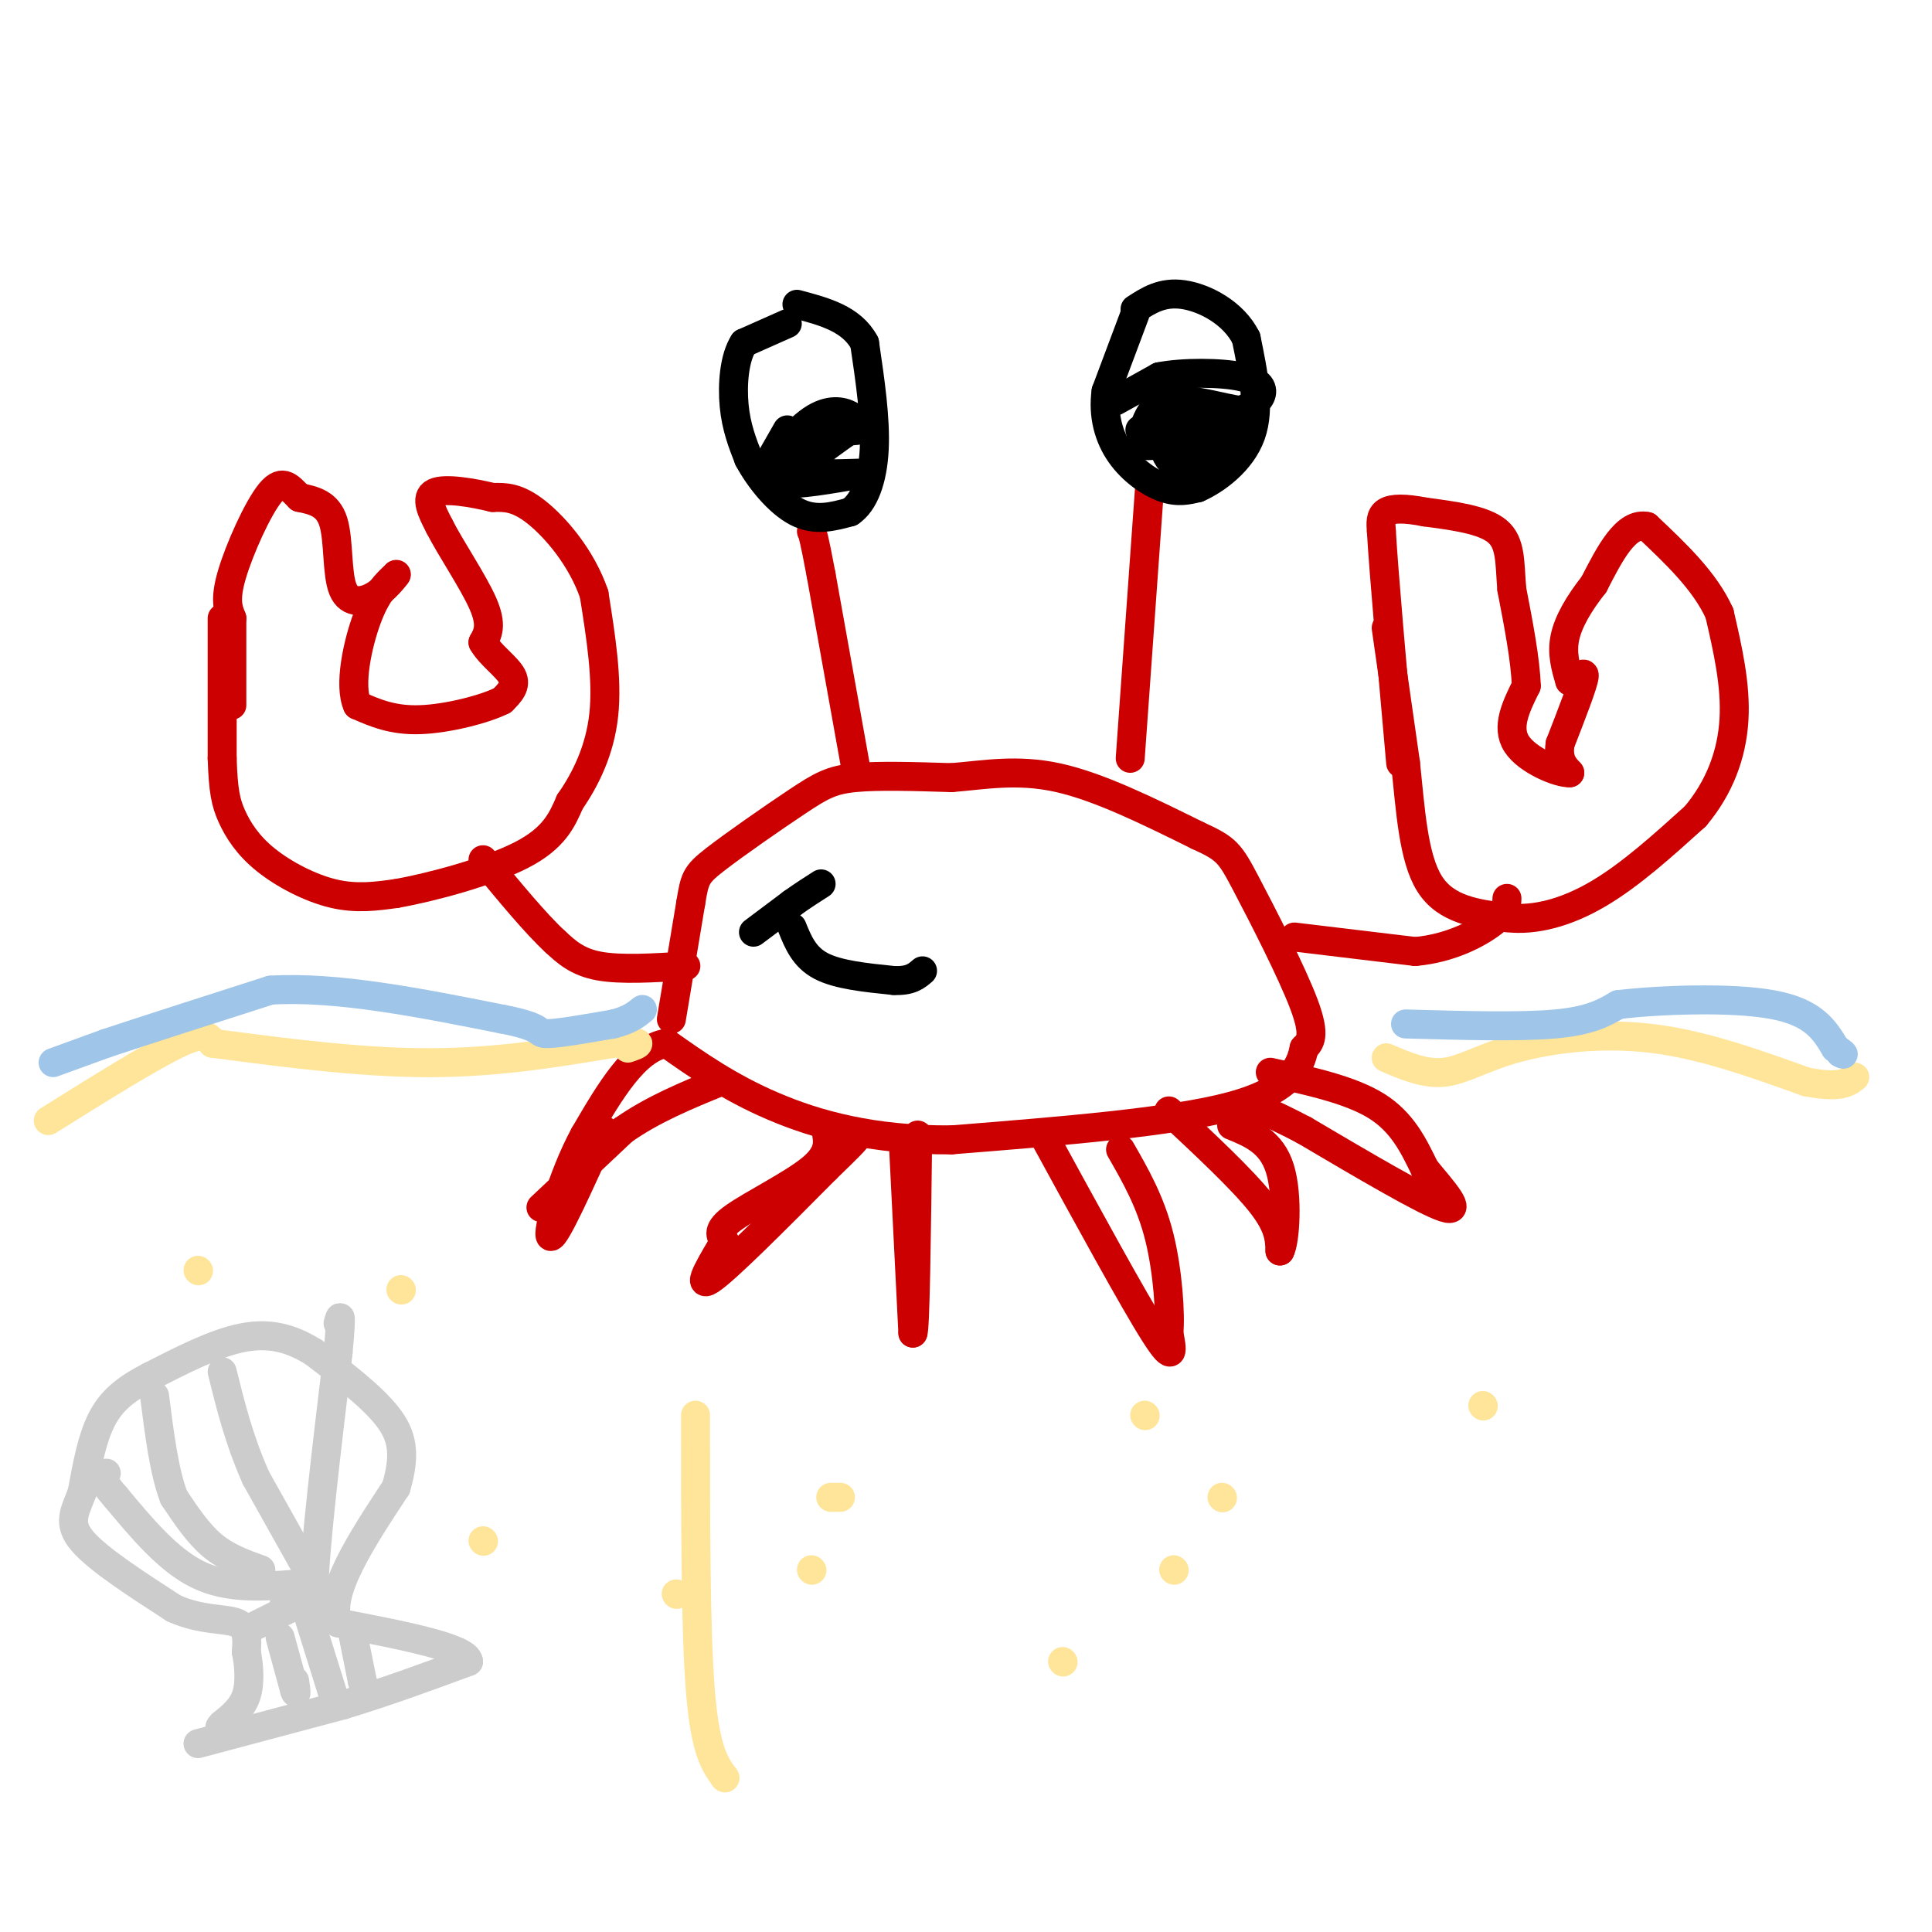 <svg viewBox='0 0 400 400' version='1.1' xmlns='http://www.w3.org/2000/svg' xmlns:xlink='http://www.w3.org/1999/xlink'><g fill='none' stroke='rgb(204,0,0)' stroke-width='6' stroke-linecap='round' stroke-linejoin='round'><path d='M139,211c0.000,0.000 4.000,-24.000 4,-24'/><path d='M143,187c0.848,-5.104 0.970,-5.863 5,-9c4.030,-3.137 11.970,-8.652 17,-12c5.030,-3.348 7.152,-4.528 12,-5c4.848,-0.472 12.424,-0.236 20,0'/><path d='M197,161c6.711,-0.533 13.489,-1.867 22,0c8.511,1.867 18.756,6.933 29,12'/><path d='M248,173c6.036,2.738 6.625,3.583 10,10c3.375,6.417 9.536,18.405 12,25c2.464,6.595 1.232,7.798 0,9'/><path d='M270,217c-0.756,3.756 -2.644,8.644 -15,12c-12.356,3.356 -35.178,5.178 -58,7'/><path d='M197,236c-16.267,0.111 -27.933,-3.111 -37,-7c-9.067,-3.889 -15.533,-8.444 -22,-13'/><path d='M138,216c-6.500,1.000 -11.750,10.000 -17,19'/><path d='M121,235c-4.689,8.600 -7.911,20.600 -7,21c0.911,0.400 5.956,-10.800 11,-22'/><path d='M263,222c8.333,1.833 16.667,3.667 22,7c5.333,3.333 7.667,8.167 10,13'/><path d='M295,242c3.733,4.511 8.067,9.289 4,8c-4.067,-1.289 -16.533,-8.644 -29,-16'/><path d='M270,234c-6.667,-3.500 -8.833,-4.250 -11,-5'/><path d='M112,250c0.000,0.000 17.000,-16.000 17,-16'/><path d='M129,234c6.167,-4.333 13.083,-7.167 20,-10'/><path d='M171,234c0.467,2.378 0.933,4.756 -3,8c-3.933,3.244 -12.267,7.356 -16,10c-3.733,2.644 -2.867,3.822 -2,5'/><path d='M150,257c-2.044,3.578 -6.156,10.022 -3,8c3.156,-2.022 13.578,-12.511 24,-23'/><path d='M171,242c5.000,-4.833 5.500,-5.417 6,-6'/><path d='M187,236c0.000,0.000 2.000,40.000 2,40'/><path d='M189,276c0.500,-0.167 0.750,-20.583 1,-41'/><path d='M216,235c9.333,17.083 18.667,34.167 23,41c4.333,6.833 3.667,3.417 3,0'/><path d='M242,276c0.378,-3.644 -0.178,-12.756 -2,-20c-1.822,-7.244 -4.911,-12.622 -8,-18'/><path d='M242,230c7.583,7.083 15.167,14.167 19,19c3.833,4.833 3.917,7.417 4,10'/><path d='M265,259c1.067,-1.822 1.733,-11.378 0,-17c-1.733,-5.622 -5.867,-7.311 -10,-9'/><path d='M234,157c0.000,0.000 4.000,-56.000 4,-56'/><path d='M177,158c0.000,0.000 -7.000,-39.000 -7,-39'/><path d='M170,119c-1.500,-8.000 -1.750,-8.500 -2,-9'/><path d='M268,194c0.000,0.000 25.000,3.000 25,3'/><path d='M293,197c7.311,-0.644 13.089,-3.756 16,-6c2.911,-2.244 2.956,-3.622 3,-5'/><path d='M287,130c0.000,0.000 4.000,28.000 4,28'/><path d='M291,158c1.022,9.600 1.578,19.600 5,25c3.422,5.400 9.711,6.200 16,7'/><path d='M312,190c5.822,0.689 12.378,-1.089 19,-5c6.622,-3.911 13.311,-9.956 20,-16'/><path d='M351,169c5.022,-5.956 7.578,-12.844 8,-20c0.422,-7.156 -1.289,-14.578 -3,-22'/><path d='M356,127c-3.000,-6.667 -9.000,-12.333 -15,-18'/><path d='M341,109c-4.333,-1.000 -7.667,5.500 -11,12'/><path d='M330,121c-3.089,3.911 -5.311,7.689 -6,11c-0.689,3.311 0.156,6.156 1,9'/><path d='M325,141c1.044,0.556 3.156,-2.556 3,-1c-0.156,1.556 -2.578,7.778 -5,14'/><path d='M323,154c-0.500,3.333 0.750,4.667 2,6'/><path d='M325,160c-2.222,0.133 -8.778,-2.533 -11,-6c-2.222,-3.467 -0.111,-7.733 2,-12'/><path d='M316,142c-0.167,-5.333 -1.583,-12.667 -3,-20'/><path d='M313,122c-0.467,-5.600 -0.133,-9.600 -3,-12c-2.867,-2.400 -8.933,-3.200 -15,-4'/><path d='M295,106c-4.067,-0.800 -6.733,-0.800 -8,0c-1.267,0.800 -1.133,2.400 -1,4'/><path d='M286,110c0.500,8.667 2.250,28.333 4,48'/><path d='M142,200c-6.750,0.417 -13.500,0.833 -18,0c-4.500,-0.833 -6.750,-2.917 -9,-5'/><path d='M115,195c-4.000,-3.667 -9.500,-10.333 -15,-17'/><path d='M46,128c0.000,0.000 0.000,29.000 0,29'/><path d='M46,157c0.211,6.770 0.737,9.196 2,12c1.263,2.804 3.263,5.986 7,9c3.737,3.014 9.211,5.861 14,7c4.789,1.139 8.895,0.569 13,0'/><path d='M82,185c7.356,-1.289 19.244,-4.511 26,-8c6.756,-3.489 8.378,-7.244 10,-11'/><path d='M118,166c3.200,-4.600 6.200,-10.600 7,-18c0.800,-7.400 -0.600,-16.200 -2,-25'/><path d='M123,123c-2.578,-7.533 -8.022,-13.867 -12,-17c-3.978,-3.133 -6.489,-3.067 -9,-3'/><path d='M102,103c-4.111,-1.000 -9.889,-2.000 -12,-1c-2.111,1.000 -0.556,4.000 1,7'/><path d='M91,109c2.156,4.289 7.044,11.511 9,16c1.956,4.489 0.978,6.244 0,8'/><path d='M100,133c1.422,2.578 4.978,5.022 6,7c1.022,1.978 -0.489,3.489 -2,5'/><path d='M104,145c-3.511,1.800 -11.289,3.800 -17,4c-5.711,0.200 -9.356,-1.400 -13,-3'/><path d='M74,146c-1.844,-4.067 0.044,-12.733 2,-18c1.956,-5.267 3.978,-7.133 6,-9'/><path d='M82,119c0.437,-0.633 -1.470,2.284 -4,4c-2.530,1.716 -5.681,2.231 -7,-1c-1.319,-3.231 -0.805,-10.209 -2,-14c-1.195,-3.791 -4.097,-4.396 -7,-5'/><path d='M62,103c-1.964,-1.905 -3.375,-4.167 -6,-1c-2.625,3.167 -6.464,11.762 -8,17c-1.536,5.238 -0.768,7.119 0,9'/><path d='M48,128c0.000,4.500 0.000,11.250 0,18'/></g>
<g fill='none' stroke='rgb(0,0,0)' stroke-width='6' stroke-linecap='round' stroke-linejoin='round'><path d='M163,67c0.000,0.000 -9.000,4.000 -9,4'/><path d='M154,71c-1.978,3.022 -2.422,8.578 -2,13c0.422,4.422 1.711,7.711 3,11'/><path d='M155,95c2.200,4.156 6.200,9.044 10,11c3.800,1.956 7.400,0.978 11,0'/><path d='M176,106c2.911,-1.911 4.689,-6.689 5,-13c0.311,-6.311 -0.844,-14.156 -2,-22'/><path d='M179,71c-2.667,-5.000 -8.333,-6.500 -14,-8'/><path d='M235,65c0.000,0.000 -6.000,16.000 -6,16'/><path d='M229,81c-0.702,5.000 0.542,9.500 3,13c2.458,3.500 6.131,6.000 9,7c2.869,1.000 4.935,0.500 7,0'/><path d='M248,101c3.578,-1.556 9.022,-5.444 11,-11c1.978,-5.556 0.489,-12.778 -1,-20'/><path d='M258,70c-2.600,-5.244 -8.600,-8.356 -13,-9c-4.400,-0.644 -7.200,1.178 -10,3'/><path d='M163,89c0.000,0.000 -4.000,7.000 -4,7'/><path d='M159,96c0.964,-0.857 5.375,-6.500 9,-9c3.625,-2.500 6.464,-1.857 8,-1c1.536,0.857 1.768,1.929 2,3'/><path d='M178,89c-1.595,0.452 -6.583,0.083 -10,1c-3.417,0.917 -5.262,3.119 -6,5c-0.738,1.881 -0.369,3.440 0,5'/><path d='M162,100c2.833,0.500 9.917,-0.750 17,-2'/><path d='M179,98c0.524,-0.202 -6.667,0.292 -10,0c-3.333,-0.292 -2.810,-1.369 -1,-3c1.810,-1.631 4.905,-3.815 8,-6'/><path d='M176,89c1.333,-1.000 0.667,-0.500 0,0'/><path d='M164,192c1.250,3.083 2.500,6.167 6,8c3.500,1.833 9.250,2.417 15,3'/><path d='M185,203c3.500,0.167 4.750,-0.917 6,-2'/><path d='M156,193c0.000,0.000 8.000,-6.000 8,-6'/><path d='M164,187c2.333,-1.667 4.167,-2.833 6,-4'/><path d='M231,83c0.000,0.000 9.000,-5.000 9,-5'/><path d='M240,78c4.952,-0.976 12.833,-0.917 17,0c4.167,0.917 4.619,2.690 4,4c-0.619,1.310 -2.310,2.155 -4,3'/><path d='M257,85c-3.689,-0.378 -10.911,-2.822 -15,-2c-4.089,0.822 -5.044,4.911 -6,9'/><path d='M236,92c2.000,1.000 10.000,-1.000 18,-3'/><path d='M254,89c1.762,1.107 -2.833,5.375 -6,7c-3.167,1.625 -4.905,0.607 -6,-1c-1.095,-1.607 -1.548,-3.804 -2,-6'/><path d='M240,89c0.038,-2.080 1.134,-4.279 3,-5c1.866,-0.721 4.502,0.037 6,1c1.498,0.963 1.856,2.132 0,3c-1.856,0.868 -5.928,1.434 -10,2'/><path d='M239,90c-2.167,0.167 -2.583,-0.417 -3,-1'/></g>
<g fill='none' stroke='rgb(255,229,153)' stroke-width='6' stroke-linecap='round' stroke-linejoin='round'><path d='M10,232c10.667,-6.667 21.333,-13.333 27,-16c5.667,-2.667 6.333,-1.333 7,0'/><path d='M44,216c8.600,1.067 26.600,3.733 42,4c15.400,0.267 28.200,-1.867 41,-4'/><path d='M127,216c7.333,-0.500 5.167,0.250 3,1'/><path d='M287,219c4.018,1.720 8.036,3.440 12,3c3.964,-0.440 7.875,-3.042 15,-5c7.125,-1.958 17.464,-3.274 28,-2c10.536,1.274 21.268,5.137 32,9'/><path d='M374,224c7.000,1.333 8.500,0.167 10,-1'/></g>
<g fill='none' stroke='rgb(159,197,232)' stroke-width='6' stroke-linecap='round' stroke-linejoin='round'><path d='M11,220c0.000,0.000 11.000,-4.000 11,-4'/><path d='M22,216c7.500,-2.500 20.750,-6.750 34,-11'/><path d='M56,205c13.667,-0.833 30.833,2.583 48,6'/><path d='M104,211c8.844,1.689 6.956,2.911 9,3c2.044,0.089 8.022,-0.956 14,-2'/><path d='M127,212c3.333,-0.833 4.667,-1.917 6,-3'/><path d='M291,212c11.833,0.333 23.667,0.667 31,0c7.333,-0.667 10.167,-2.333 13,-4'/><path d='M335,208c8.556,-1.022 23.444,-1.578 32,0c8.556,1.578 10.778,5.289 13,9'/><path d='M380,217c2.333,1.667 1.667,1.333 1,1'/></g>
<g fill='none' stroke='rgb(204,204,204)' stroke-width='6' stroke-linecap='round' stroke-linejoin='round'><path d='M41,361c0.000,0.000 30.000,-8.000 30,-8'/><path d='M71,353c9.333,-2.833 17.667,-5.917 26,-9'/><path d='M97,344c-0.167,-2.833 -13.583,-5.417 -27,-8'/><path d='M70,336c-2.500,-6.000 4.750,-17.000 12,-28'/><path d='M82,308c2.089,-7.111 1.311,-10.889 -2,-15c-3.311,-4.111 -9.156,-8.556 -15,-13'/><path d='M65,280c-4.822,-3.044 -9.378,-4.156 -15,-3c-5.622,1.156 -12.311,4.578 -19,8'/><path d='M31,285c-5.000,2.578 -8.000,5.022 -10,9c-2.000,3.978 -3.000,9.489 -4,15'/><path d='M17,309c-1.467,3.933 -3.133,6.267 0,10c3.133,3.733 11.067,8.867 19,14'/><path d='M36,333c5.756,2.578 10.644,2.022 13,3c2.356,0.978 2.178,3.489 2,6'/><path d='M51,342c0.533,2.667 0.867,6.333 0,9c-0.867,2.667 -2.933,4.333 -5,6'/><path d='M46,357c-0.833,1.000 -0.417,0.500 0,0'/><path d='M52,337c0.000,0.000 10.000,-5.000 10,-5'/><path d='M62,332c2.631,-0.774 4.208,-0.208 3,0c-1.208,0.208 -5.202,0.060 -6,0c-0.798,-0.060 1.601,-0.030 4,0'/><path d='M63,332c2.133,0.133 5.467,0.467 6,0c0.533,-0.467 -1.733,-1.733 -4,-3'/><path d='M65,329c0.167,-8.667 2.583,-28.833 5,-49'/><path d='M70,280c0.833,-9.167 0.417,-7.583 0,-6'/><path d='M67,331c0.000,0.000 -14.000,-25.000 -14,-25'/><path d='M53,306c-3.500,-7.833 -5.250,-14.917 -7,-22'/><path d='M61,328c-6.917,0.500 -13.833,1.000 -20,-2c-6.167,-3.000 -11.583,-9.500 -17,-16'/><path d='M24,310c-3.167,-3.500 -2.583,-4.250 -2,-5'/><path d='M54,325c-3.500,-1.250 -7.000,-2.500 -10,-5c-3.000,-2.500 -5.500,-6.250 -8,-10'/><path d='M36,310c-2.000,-5.167 -3.000,-13.083 -4,-21'/><path d='M58,339c0.000,0.000 3.000,11.000 3,11'/><path d='M61,350c0.500,1.500 0.250,-0.250 0,-2'/><path d='M64,335c0.000,0.000 5.000,16.000 5,16'/><path d='M73,338c0.000,0.000 2.000,10.000 2,10'/><path d='M75,348c0.500,2.000 0.750,2.000 1,2'/></g>
<g fill='none' stroke='rgb(255,229,153)' stroke-width='6' stroke-linecap='round' stroke-linejoin='round'><path d='M168,325c0.000,0.000 0.100,0.100 0.1,0.1'/><path d='M243,325c0.000,0.000 0.100,0.100 0.1,0.1'/><path d='M307,291c0.000,0.000 0.100,0.100 0.1,0.1'/><path d='M237,293c0.000,0.000 0.100,0.100 0.1,0.1'/><path d='M174,310c0.000,0.000 -2.000,0.000 -2,0'/><path d='M83,267c0.000,0.000 0.100,0.100 0.1,0.1'/><path d='M41,263c0.000,0.000 0.100,0.100 0.1,0.1'/><path d='M100,319c0.000,0.000 0.100,0.100 0.1,0.1'/><path d='M144,293c0.000,22.250 0.000,44.500 1,57c1.000,12.500 3.000,15.250 5,18'/><path d='M150,368c0.000,0.000 0.100,0.100 0.1,0.1'/><path d='M220,344c0.000,0.000 0.100,0.100 0.1,0.1'/><path d='M140,330c0.000,0.000 0.100,0.100 0.1,0.1'/><path d='M253,310c0.000,0.000 0.100,0.100 0.1,0.1'/></g>
</svg>